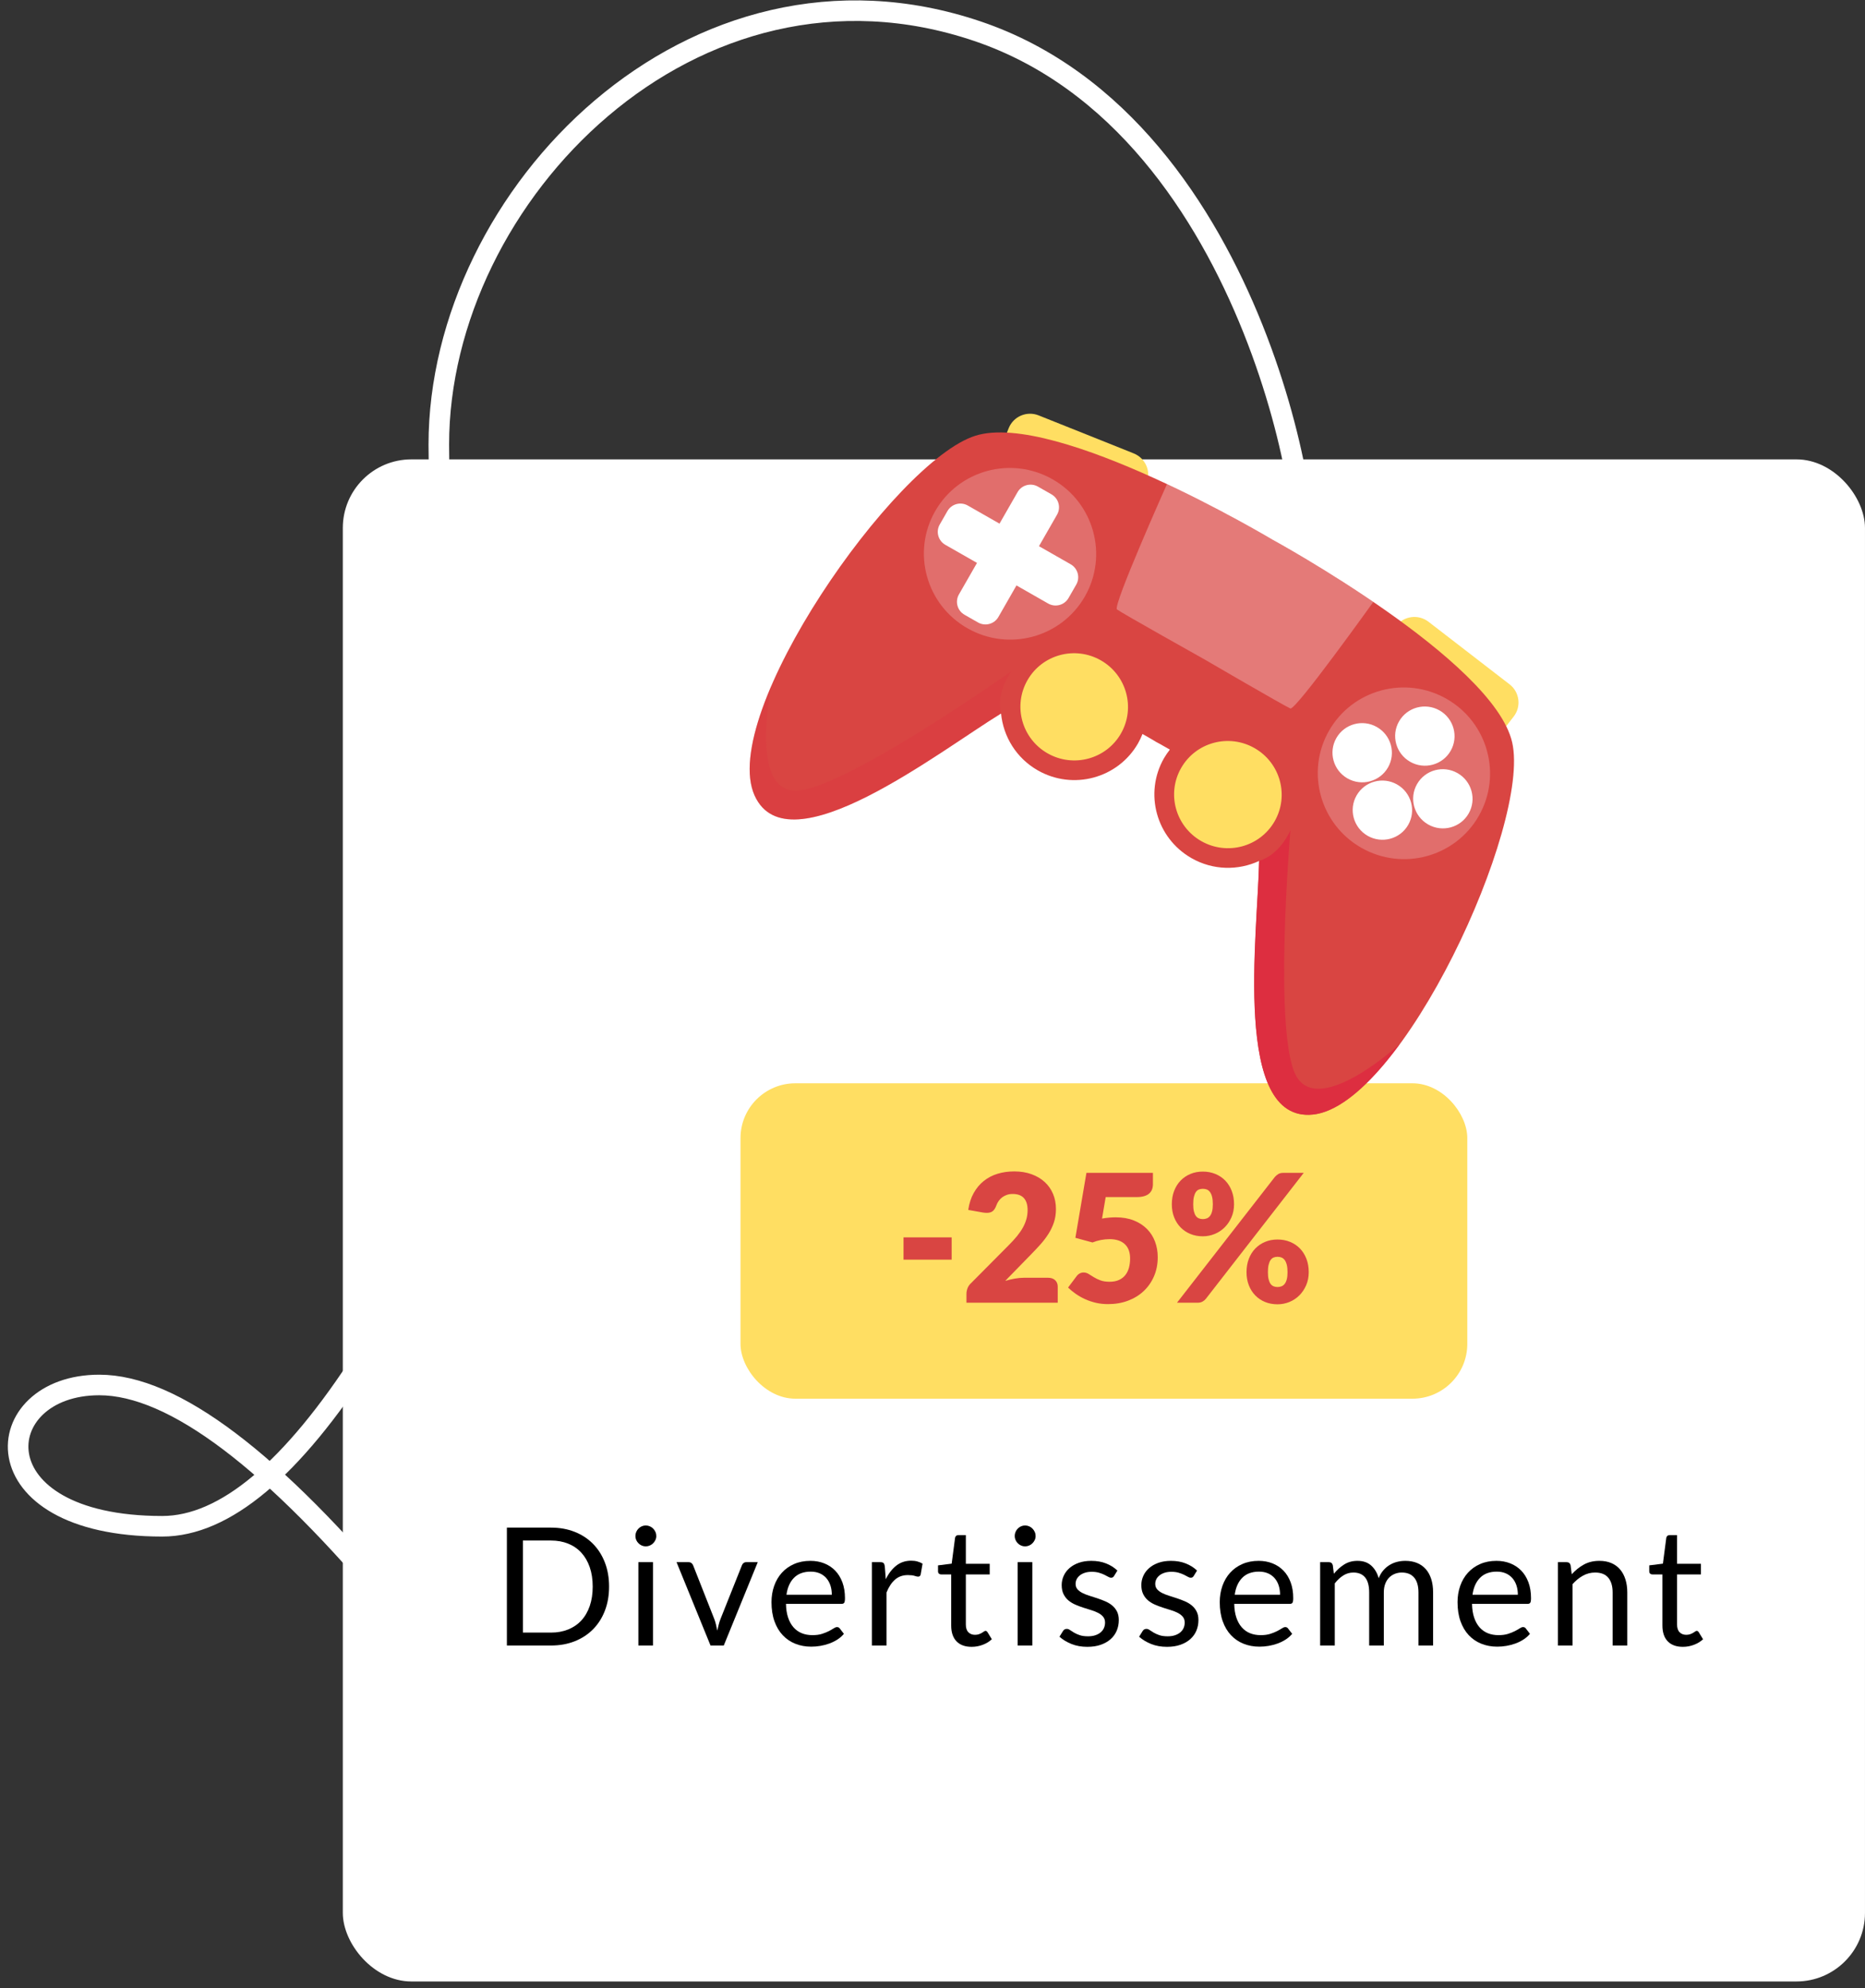 <svg xmlns="http://www.w3.org/2000/svg" xmlns:xlink="http://www.w3.org/1999/xlink" width="136px" height="145px" viewBox="0 0 136 145"><rect x="0" y="0" width="136" height="145" fill="#333333" stroke="none"/><title>macbook</title><g id="UI" stroke="none" stroke-width="1" fill="none" fill-rule="evenodd"><g id="HOME_Poppins" transform="translate(-839, -496)"><g id="Group-36" transform="translate(754.276, 114.707)"><g id="Group-41" transform="translate(86.045, 382.071)"><path d="M93.451,39.609 C94.909,39.609 90.741,8.547 69.976,1.504 C49.211,-5.54 30.678,13.457 30.678,31.646 C30.678,43.773 34.54,53.574 42.264,61.05 C30.19,94.034 19.605,110.526 10.509,110.526 C-3.135,110.526 -2.186,100.222 5.917,100.222 C11.318,100.222 18.579,105.708 27.699,116.68" id="Path-2" stroke="#FFFFFF" stroke-width="1.5"></path><rect id="Rectangle-5-Copy-3" fill="#FFFFFF" x="23.678" y="32.722" width="111" height="111" rx="5"></rect><rect id="Rectangle-16" fill="#FFDE62" x="52.678" y="78.222" width="53" height="23" rx="4"></rect><g id="-25%" transform="translate(64.566, 84.648)" fill="#D94542" fill-rule="nonzero"><polygon id="Path" points="0 4.81 3.51 4.81 3.51 6.435 0 6.435"></polygon><path d="M8.073,0 C8.541,0 8.962,0.068 9.337,0.205 C9.712,0.341 10.032,0.531 10.296,0.773 C10.56,1.016 10.763,1.305 10.904,1.641 C11.045,1.977 11.115,2.346 11.115,2.749 C11.115,3.096 11.066,3.417 10.969,3.712 C10.871,4.006 10.738,4.287 10.569,4.553 C10.4,4.82 10.204,5.078 9.981,5.327 C9.758,5.576 9.52,5.828 9.269,6.084 L7.417,7.982 C7.655,7.913 7.89,7.857 8.122,7.816 C8.354,7.775 8.571,7.755 8.775,7.755 L10.543,7.755 C10.76,7.755 10.931,7.814 11.056,7.933 C11.182,8.052 11.245,8.21 11.245,8.405 L11.245,9.575 L4.589,9.575 L4.589,8.925 C4.589,8.799 4.615,8.665 4.667,8.521 C4.719,8.379 4.81,8.248 4.94,8.132 L7.67,5.382 C7.904,5.148 8.108,4.925 8.281,4.713 C8.454,4.5 8.597,4.291 8.71,4.085 C8.823,3.879 8.907,3.674 8.963,3.468 C9.02,3.262 9.048,3.044 9.048,2.814 C9.048,2.438 8.958,2.148 8.778,1.947 C8.598,1.745 8.324,1.645 7.956,1.645 C7.804,1.645 7.666,1.666 7.54,1.71 C7.414,1.753 7.302,1.811 7.202,1.885 C7.102,1.959 7.017,2.045 6.945,2.145 C6.874,2.245 6.816,2.353 6.773,2.47 C6.704,2.665 6.616,2.806 6.51,2.893 C6.404,2.979 6.26,3.022 6.077,3.022 C6.034,3.022 5.988,3.02 5.938,3.016 C5.888,3.012 5.837,3.005 5.785,2.997 L4.719,2.808 C4.788,2.336 4.922,1.924 5.119,1.573 C5.316,1.222 5.561,0.929 5.853,0.696 C6.146,0.462 6.481,0.287 6.857,0.172 C7.234,0.057 7.64,0 8.073,0 Z" id="Path"></path><path d="M18.187,0.936 C18.187,1.075 18.165,1.2 18.122,1.313 C18.079,1.426 18.01,1.524 17.917,1.609 C17.824,1.693 17.702,1.758 17.55,1.804 C17.398,1.849 17.216,1.872 17.004,1.872 L14.742,1.872 L14.476,3.438 C14.653,3.408 14.824,3.385 14.989,3.37 C15.154,3.355 15.314,3.348 15.47,3.348 C15.968,3.348 16.408,3.423 16.79,3.575 C17.171,3.727 17.491,3.934 17.752,4.196 C18.012,4.458 18.208,4.766 18.34,5.119 C18.472,5.472 18.538,5.85 18.538,6.253 C18.538,6.76 18.448,7.223 18.268,7.641 C18.088,8.059 17.838,8.42 17.517,8.723 C17.197,9.026 16.814,9.261 16.37,9.428 C15.926,9.595 15.44,9.678 14.911,9.678 C14.603,9.678 14.31,9.646 14.03,9.581 C13.751,9.516 13.489,9.428 13.244,9.318 C12.999,9.207 12.773,9.079 12.565,8.934 C12.357,8.789 12.168,8.634 11.999,8.47 L12.623,7.638 C12.688,7.551 12.764,7.485 12.851,7.439 C12.937,7.394 13.03,7.371 13.13,7.371 C13.26,7.371 13.382,7.407 13.497,7.478 C13.612,7.55 13.738,7.628 13.874,7.712 C14.011,7.797 14.17,7.874 14.352,7.943 C14.534,8.012 14.759,8.047 15.028,8.047 C15.297,8.047 15.526,8.003 15.717,7.914 C15.908,7.825 16.063,7.704 16.182,7.55 C16.301,7.396 16.388,7.216 16.442,7.01 C16.496,6.804 16.523,6.585 16.523,6.351 C16.523,5.891 16.393,5.541 16.133,5.301 C15.873,5.06 15.505,4.94 15.028,4.94 C14.603,4.94 14.187,5.02 13.78,5.181 L12.532,4.843 L13.338,0.104 L18.187,0.104 L18.187,0.936 Z" id="Path"></path><path d="M24.102,2.398 C24.102,2.745 24.039,3.062 23.913,3.348 C23.788,3.634 23.621,3.879 23.413,4.085 C23.205,4.291 22.963,4.45 22.688,4.563 C22.413,4.676 22.126,4.732 21.827,4.732 C21.498,4.732 21.195,4.676 20.92,4.563 C20.645,4.45 20.407,4.291 20.205,4.085 C20.004,3.879 19.847,3.634 19.734,3.348 C19.621,3.062 19.565,2.745 19.565,2.398 C19.565,2.039 19.621,1.713 19.734,1.42 C19.847,1.128 20.004,0.877 20.205,0.669 C20.407,0.462 20.645,0.3 20.92,0.185 C21.195,0.07 21.498,0.013 21.827,0.013 C22.156,0.013 22.461,0.07 22.74,0.185 C23.02,0.3 23.26,0.462 23.462,0.669 C23.663,0.877 23.82,1.128 23.933,1.42 C24.046,1.713 24.102,2.039 24.102,2.398 Z M22.555,2.398 C22.555,2.178 22.537,1.994 22.5,1.849 C22.463,1.704 22.412,1.588 22.347,1.502 C22.282,1.415 22.205,1.354 22.116,1.319 C22.027,1.285 21.931,1.268 21.827,1.268 C21.723,1.268 21.628,1.285 21.541,1.319 C21.454,1.354 21.381,1.415 21.32,1.502 C21.259,1.588 21.212,1.704 21.177,1.849 C21.142,1.994 21.125,2.178 21.125,2.398 C21.125,2.607 21.142,2.78 21.177,2.918 C21.212,3.057 21.259,3.168 21.32,3.25 C21.381,3.332 21.454,3.391 21.541,3.425 C21.628,3.46 21.723,3.478 21.827,3.478 C21.931,3.478 22.027,3.46 22.116,3.425 C22.205,3.391 22.282,3.332 22.347,3.25 C22.412,3.168 22.463,3.057 22.5,2.918 C22.537,2.78 22.555,2.607 22.555,2.398 Z M27.079,0.403 C27.144,0.329 27.224,0.261 27.32,0.198 C27.415,0.135 27.547,0.104 27.716,0.104 L29.185,0.104 L22.048,9.289 C21.983,9.371 21.902,9.439 21.804,9.493 C21.707,9.547 21.589,9.575 21.45,9.575 L19.942,9.575 L27.079,0.403 Z M29.549,7.351 C29.549,7.698 29.486,8.016 29.36,8.304 C29.235,8.592 29.068,8.839 28.86,9.045 C28.652,9.251 28.41,9.41 28.135,9.523 C27.86,9.635 27.573,9.691 27.274,9.691 C26.945,9.691 26.642,9.635 26.367,9.523 C26.092,9.41 25.854,9.251 25.652,9.045 C25.451,8.839 25.294,8.592 25.181,8.304 C25.068,8.016 25.012,7.698 25.012,7.351 C25.012,6.992 25.068,6.666 25.181,6.373 C25.294,6.081 25.451,5.83 25.652,5.622 C25.854,5.415 26.092,5.253 26.367,5.138 C26.642,5.023 26.945,4.966 27.274,4.966 C27.603,4.966 27.908,5.023 28.187,5.138 C28.467,5.253 28.707,5.415 28.909,5.622 C29.11,5.83 29.267,6.081 29.38,6.373 C29.493,6.666 29.549,6.992 29.549,7.351 Z M28.002,7.351 C28.002,7.135 27.984,6.954 27.947,6.809 C27.91,6.664 27.859,6.548 27.794,6.461 C27.729,6.374 27.652,6.314 27.563,6.279 C27.474,6.244 27.378,6.227 27.274,6.227 C27.17,6.227 27.075,6.244 26.988,6.279 C26.901,6.314 26.828,6.374 26.767,6.461 C26.706,6.548 26.659,6.664 26.624,6.809 C26.589,6.954 26.572,7.135 26.572,7.351 C26.572,7.559 26.589,7.733 26.624,7.872 C26.659,8.01 26.706,8.121 26.767,8.203 C26.828,8.285 26.901,8.344 26.988,8.379 C27.075,8.413 27.17,8.431 27.274,8.431 C27.378,8.431 27.474,8.413 27.563,8.379 C27.652,8.344 27.729,8.285 27.794,8.203 C27.859,8.121 27.91,8.01 27.947,7.872 C27.984,7.733 28.002,7.559 28.002,7.351 Z" id="Shape"></path></g><g id="Group-32" transform="translate(81.679, 54.222) rotate(19) translate(-81.679, -54.222) translate(54.678, 33.222)"><path d="M21.148,2.121 C21.193,1.198 20.478,0.412 19.55,0.367 L12.094,0.002 C11.166,-0.043 10.378,0.668 10.332,1.592 L10.124,5.806 C10.078,6.729 10.794,7.515 11.721,7.56 L19.177,7.925 C20.105,7.97 20.894,7.259 20.94,6.335 L21.148,2.121 Z" id="Fill-1" fill="#FFDE62"></path><path d="M50.946,7.365 L43.876,4.977 C42.997,4.68 42.042,5.148 41.743,6.024 L40.382,10.019 C40.083,10.895 40.554,11.846 41.434,12.142 L48.504,14.531 C49.383,14.827 50.338,14.358 50.636,13.483 L51.998,9.488 C52.296,8.612 51.825,7.661 50.946,7.365" id="Fill-3" fill="#FFDE62"></path><g id="Group-7" transform="translate(0, 1.306)" fill="#D94542"><path d="M52.503,9.995 C49.245,4.772 31.139,1.709 31.139,1.709 C31.139,1.709 13.17,-2.064 8.212,1.602 C3.255,5.268 -2.925,26.943 1.539,31.658 C5.612,35.958 13.21,24.228 16.58,20.145 C17.276,21.674 18.68,22.856 20.462,23.193 C23.372,23.745 26.179,21.843 26.733,18.946 C26.781,18.695 26.805,18.446 26.817,18.198 C27.51,18.32 27.944,18.422 27.944,18.422 C27.944,18.422 28.385,18.486 29.075,18.626 C28.995,18.861 28.925,19.102 28.876,19.352 C28.322,22.25 30.232,25.045 33.142,25.596 C34.925,25.934 36.665,25.348 37.877,24.18 C39.505,29.21 42.242,42.9 47.617,40.39 C53.51,37.637 55.761,15.218 52.503,9.995" id="Fill-5"></path></g><path d="M16.297,18.275 C16.297,18.275 7.319,30.751 4.159,31.672 C1.063,32.573 0.125,25.265 0.087,24.966 C-0.185,28.54 0.185,31.534 1.54,32.964 C5.613,37.264 13.211,25.533 16.58,21.45 C15.702,20.103 16.297,18.275 16.297,18.275" id="Fill-8" fill="#DD2E40" opacity="0.241"></path><path d="M45.65,39.534 C43.05,37.522 39.304,22.635 39.304,22.635 C39.304,22.635 39.183,24.553 37.868,25.484 C39.496,30.515 42.233,44.204 47.608,41.694 C49.396,40.86 50.845,38.211 51.91,34.786 C51.765,35.051 48.196,41.506 45.65,39.534" id="Fill-10" fill="#DD2E40"></path><path d="M22.199,15.416 C20.07,15.012 18.015,16.403 17.61,18.523 C17.204,20.643 18.601,22.688 20.731,23.092 C22.86,23.495 24.915,22.104 25.32,19.984 C25.725,17.865 24.327,15.82 22.199,15.416" id="Fill-12" fill="#FFDE62"></path><path d="M34.879,17.819 C32.75,17.415 30.695,18.806 30.29,20.926 C29.884,23.046 31.282,25.091 33.411,25.495 C35.54,25.898 37.595,24.507 38,22.387 C38.405,20.268 37.008,18.223 34.879,17.819" id="Fill-14" fill="#FFDE62"></path><path d="M14.581,4.08 C11.172,3.433 7.881,5.661 7.233,9.055 C6.584,12.45 8.821,15.725 12.231,16.37 C15.64,17.017 18.93,14.789 19.579,11.395 C20.228,8.001 17.99,4.725 14.581,4.08" id="Fill-16" fill-opacity="0.219" fill="#FFFFFF"></path><path d="M46.951,9.863 C43.542,9.217 40.252,11.445 39.603,14.839 C38.954,18.234 41.192,21.508 44.601,22.155 C48.01,22.801 51.301,20.573 51.949,17.179 C52.598,13.785 50.36,10.51 46.951,9.863" id="Fill-18" fill-opacity="0.219" fill="#FFFFFF"></path><path d="M17.835,9.508 L15.221,9.013 L15.719,6.41 C15.831,5.821 15.443,5.253 14.851,5.141 L13.738,4.93 C13.146,4.818 12.575,5.204 12.462,5.793 L11.965,8.396 L9.351,7.9 C8.76,7.788 8.189,8.174 8.076,8.764 L7.864,9.873 C7.751,10.461 8.14,11.03 8.731,11.142 L11.345,11.637 L10.847,14.24 C10.735,14.828 11.123,15.397 11.715,15.509 L12.829,15.72 C13.421,15.832 13.991,15.445 14.104,14.857 L14.601,12.254 L17.215,12.749 C17.807,12.862 18.378,12.475 18.49,11.886 L18.703,10.777 C18.815,10.188 18.427,9.62 17.835,9.508" id="Fill-20" fill="#FFFFFF"></path><path d="M51.194,17.246 C50.97,18.416 49.836,19.185 48.66,18.962 C47.484,18.739 46.713,17.609 46.937,16.439 C47.161,15.268 48.295,14.5 49.47,14.723 C50.646,14.946 51.418,16.075 51.194,17.246" id="Fill-22" fill="#FFFFFF"></path><path d="M44.539,15.984 C44.315,17.155 43.18,17.924 42.004,17.701 C40.828,17.478 40.057,16.348 40.281,15.178 C40.505,14.007 41.639,13.238 42.815,13.461 C43.99,13.684 44.763,14.814 44.539,15.984" id="Fill-24" fill="#FFFFFF"></path><path d="M44.762,21.181 C43.586,20.958 42.814,19.828 43.038,18.658 C43.262,17.487 44.397,16.719 45.572,16.942 C46.748,17.165 47.52,18.294 47.296,19.465 C47.072,20.635 45.938,21.403 44.762,21.181" id="Fill-26" fill="#FFFFFF"></path><path d="M45.931,15.067 C44.755,14.844 43.983,13.715 44.207,12.544 C44.43,11.373 45.566,10.606 46.741,10.828 C47.917,11.051 48.689,12.181 48.465,13.351 C48.241,14.521 47.107,15.29 45.931,15.067" id="Fill-28" fill="#FFFFFF"></path><path d="M31.14,3.015 C31.14,3.015 27.239,2.197 22.572,1.692 C22.572,1.698 21.708,11.389 22.099,11.522 C22.49,11.655 29.254,12.878 29.254,12.878 C29.254,12.878 35.995,14.215 36.408,14.234 C36.821,14.253 39.594,4.924 39.596,4.919 C35.069,3.681 31.14,3.015 31.14,3.015" id="Fill-30" fill="#FFFFFF" opacity="0.286"></path></g><g id="Divertissement" transform="translate(35.642, 110.468)" fill="#000000" fill-rule="nonzero"><path d="M7.452,4.458 C7.452,5.102 7.35,5.688 7.146,6.216 C6.942,6.744 6.654,7.196 6.282,7.572 C5.91,7.948 5.464,8.239 4.944,8.445 C4.424,8.651 3.848,8.754 3.216,8.754 L0,8.754 L0,0.156 L3.216,0.156 C3.848,0.156 4.424,0.259 4.944,0.465 C5.464,0.671 5.91,0.963 6.282,1.341 C6.654,1.719 6.942,2.172 7.146,2.7 C7.35,3.228 7.452,3.814 7.452,4.458 Z M6.258,4.458 C6.258,3.93 6.186,3.458 6.042,3.042 C5.898,2.626 5.694,2.274 5.43,1.986 C5.166,1.698 4.846,1.478 4.47,1.326 C4.094,1.174 3.676,1.098 3.216,1.098 L1.17,1.098 L1.17,7.812 L3.216,7.812 C3.676,7.812 4.094,7.736 4.47,7.584 C4.846,7.432 5.166,7.213 5.43,6.927 C5.694,6.641 5.898,6.29 6.042,5.874 C6.186,5.458 6.258,4.986 6.258,4.458 Z" id="Shape"></path><path d="M10.656,2.676 L10.656,8.754 L9.588,8.754 L9.588,2.676 L10.656,2.676 Z M10.896,0.768 C10.896,0.872 10.875,0.969 10.833,1.059 C10.791,1.149 10.735,1.229 10.665,1.299 C10.595,1.369 10.514,1.424 10.422,1.464 C10.33,1.504 10.232,1.524 10.128,1.524 C10.024,1.524 9.927,1.504 9.837,1.464 C9.747,1.424 9.667,1.369 9.597,1.299 C9.527,1.229 9.472,1.149 9.432,1.059 C9.392,0.969 9.372,0.872 9.372,0.768 C9.372,0.664 9.392,0.565 9.432,0.471 C9.472,0.377 9.527,0.295 9.597,0.225 C9.667,0.155 9.747,0.1 9.837,0.06 C9.927,0.02 10.024,2.27373675e-13 10.128,2.27373675e-13 C10.232,2.27373675e-13 10.33,0.02 10.422,0.06 C10.514,0.1 10.595,0.155 10.665,0.225 C10.735,0.295 10.791,0.377 10.833,0.471 C10.875,0.565 10.896,0.664 10.896,0.768 Z" id="Shape"></path><path d="M12.372,2.676 L13.248,2.676 C13.332,2.676 13.402,2.698 13.458,2.742 C13.514,2.786 13.554,2.838 13.578,2.898 L15.12,6.81 C15.176,6.954 15.22,7.098 15.252,7.242 C15.284,7.386 15.314,7.528 15.342,7.668 C15.374,7.528 15.408,7.386 15.444,7.242 C15.48,7.098 15.526,6.954 15.582,6.81 L17.142,2.898 C17.166,2.834 17.205,2.781 17.259,2.739 C17.313,2.697 17.38,2.676 17.46,2.676 L18.294,2.676 L15.816,8.754 L14.85,8.754 L12.372,2.676 Z" id="Path"></path><path d="M22.134,2.58 C22.498,2.58 22.834,2.641 23.142,2.763 C23.45,2.885 23.716,3.061 23.94,3.291 C24.164,3.521 24.339,3.805 24.465,4.143 C24.591,4.481 24.654,4.866 24.654,5.298 C24.654,5.466 24.636,5.578 24.6,5.634 C24.564,5.69 24.496,5.718 24.396,5.718 L20.352,5.718 C20.36,6.102 20.412,6.436 20.508,6.72 C20.604,7.004 20.736,7.241 20.904,7.431 C21.072,7.621 21.272,7.763 21.504,7.857 C21.736,7.951 21.996,7.998 22.284,7.998 C22.552,7.998 22.783,7.967 22.977,7.905 C23.171,7.843 23.338,7.776 23.478,7.704 C23.618,7.632 23.735,7.565 23.829,7.503 C23.923,7.441 24.004,7.41 24.072,7.41 C24.16,7.41 24.228,7.444 24.276,7.512 L24.576,7.902 C24.444,8.062 24.286,8.201 24.102,8.319 C23.918,8.437 23.721,8.534 23.511,8.61 C23.301,8.686 23.084,8.743 22.86,8.781 C22.636,8.819 22.414,8.838 22.194,8.838 C21.774,8.838 21.387,8.767 21.033,8.625 C20.679,8.483 20.373,8.275 20.115,8.001 C19.857,7.727 19.656,7.388 19.512,6.984 C19.368,6.58 19.296,6.116 19.296,5.592 C19.296,5.168 19.361,4.772 19.491,4.404 C19.621,4.036 19.808,3.717 20.052,3.447 C20.296,3.177 20.594,2.965 20.946,2.811 C21.298,2.657 21.694,2.58 22.134,2.58 Z M22.158,3.366 C21.642,3.366 21.236,3.515 20.94,3.813 C20.644,4.111 20.46,4.524 20.388,5.052 L23.694,5.052 C23.694,4.804 23.66,4.577 23.592,4.371 C23.524,4.165 23.424,3.987 23.292,3.837 C23.16,3.687 22.999,3.571 22.809,3.489 C22.619,3.407 22.402,3.366 22.158,3.366 Z" id="Shape"></path><path d="M26.616,8.754 L26.616,2.676 L27.228,2.676 C27.344,2.676 27.424,2.698 27.468,2.742 C27.512,2.786 27.542,2.862 27.558,2.97 L27.63,3.918 C27.838,3.494 28.095,3.163 28.401,2.925 C28.707,2.687 29.066,2.568 29.478,2.568 C29.646,2.568 29.798,2.587 29.934,2.625 C30.07,2.663 30.196,2.716 30.312,2.784 L30.174,3.582 C30.146,3.682 30.084,3.732 29.988,3.732 C29.932,3.732 29.846,3.713 29.73,3.675 C29.614,3.637 29.452,3.618 29.244,3.618 C28.872,3.618 28.561,3.726 28.311,3.942 C28.061,4.158 27.852,4.472 27.684,4.884 L27.684,8.754 L26.616,8.754 Z" id="Path"></path><path d="M33.894,8.85 C33.414,8.85 33.045,8.716 32.787,8.448 C32.529,8.18 32.4,7.794 32.4,7.29 L32.4,3.57 L31.668,3.57 C31.604,3.57 31.55,3.551 31.506,3.513 C31.462,3.475 31.44,3.416 31.44,3.336 L31.44,2.91 L32.436,2.784 L32.682,0.906 C32.69,0.846 32.716,0.797 32.76,0.759 C32.804,0.721 32.86,0.702 32.928,0.702 L33.468,0.702 L33.468,2.796 L35.208,2.796 L35.208,3.57 L33.468,3.57 L33.468,7.218 C33.468,7.474 33.53,7.664 33.654,7.788 C33.778,7.912 33.938,7.974 34.134,7.974 C34.246,7.974 34.343,7.959 34.425,7.929 C34.507,7.899 34.578,7.866 34.638,7.83 C34.698,7.794 34.749,7.761 34.791,7.731 C34.833,7.701 34.87,7.686 34.902,7.686 C34.958,7.686 35.008,7.72 35.052,7.788 L35.364,8.298 C35.18,8.47 34.958,8.605 34.698,8.703 C34.438,8.801 34.17,8.85 33.894,8.85 Z" id="Path"></path><path d="M38.316,2.676 L38.316,8.754 L37.248,8.754 L37.248,2.676 L38.316,2.676 Z M38.556,0.768 C38.556,0.872 38.535,0.969 38.493,1.059 C38.451,1.149 38.395,1.229 38.325,1.299 C38.255,1.369 38.174,1.424 38.082,1.464 C37.99,1.504 37.892,1.524 37.788,1.524 C37.684,1.524 37.587,1.504 37.497,1.464 C37.407,1.424 37.327,1.369 37.257,1.299 C37.187,1.229 37.132,1.149 37.092,1.059 C37.052,0.969 37.032,0.872 37.032,0.768 C37.032,0.664 37.052,0.565 37.092,0.471 C37.132,0.377 37.187,0.295 37.257,0.225 C37.327,0.155 37.407,0.1 37.497,0.06 C37.587,0.02 37.684,2.27373675e-13 37.788,2.27373675e-13 C37.892,2.27373675e-13 37.99,0.02 38.082,0.06 C38.174,0.1 38.255,0.155 38.325,0.225 C38.395,0.295 38.451,0.377 38.493,0.471 C38.535,0.565 38.556,0.664 38.556,0.768 Z" id="Shape"></path><path d="M44.28,3.678 C44.232,3.766 44.158,3.81 44.058,3.81 C43.998,3.81 43.93,3.788 43.854,3.744 C43.778,3.7 43.685,3.651 43.575,3.597 C43.465,3.543 43.334,3.493 43.182,3.447 C43.03,3.401 42.85,3.378 42.642,3.378 C42.462,3.378 42.3,3.401 42.156,3.447 C42.012,3.493 41.889,3.556 41.787,3.636 C41.685,3.716 41.607,3.809 41.553,3.915 C41.499,4.021 41.472,4.136 41.472,4.26 C41.472,4.416 41.517,4.546 41.607,4.65 C41.697,4.754 41.816,4.844 41.964,4.92 C42.112,4.996 42.28,5.063 42.468,5.121 C42.656,5.179 42.849,5.241 43.047,5.307 C43.245,5.373 43.438,5.446 43.626,5.526 C43.814,5.606 43.982,5.706 44.13,5.826 C44.278,5.946 44.397,6.093 44.487,6.267 C44.577,6.441 44.622,6.65 44.622,6.894 C44.622,7.174 44.572,7.433 44.472,7.671 C44.372,7.909 44.224,8.115 44.028,8.289 C43.832,8.463 43.592,8.6 43.308,8.7 C43.024,8.8 42.696,8.85 42.324,8.85 C41.9,8.85 41.516,8.781 41.172,8.643 C40.828,8.505 40.536,8.328 40.296,8.112 L40.548,7.704 C40.58,7.652 40.618,7.612 40.662,7.584 C40.706,7.556 40.764,7.542 40.836,7.542 C40.908,7.542 40.984,7.57 41.064,7.626 C41.144,7.682 41.241,7.744 41.355,7.812 C41.469,7.88 41.607,7.942 41.769,7.998 C41.931,8.054 42.134,8.082 42.378,8.082 C42.586,8.082 42.768,8.055 42.924,8.001 C43.08,7.947 43.21,7.874 43.314,7.782 C43.418,7.69 43.495,7.584 43.545,7.464 C43.595,7.344 43.62,7.216 43.62,7.08 C43.62,6.912 43.575,6.773 43.485,6.663 C43.395,6.553 43.276,6.459 43.128,6.381 C42.98,6.303 42.811,6.235 42.621,6.177 C42.431,6.119 42.237,6.058 42.039,5.994 C41.841,5.93 41.647,5.857 41.457,5.775 C41.267,5.693 41.098,5.59 40.95,5.466 C40.802,5.342 40.683,5.189 40.593,5.007 C40.503,4.825 40.458,4.604 40.458,4.344 C40.458,4.112 40.506,3.889 40.602,3.675 C40.698,3.461 40.838,3.273 41.022,3.111 C41.206,2.949 41.432,2.82 41.7,2.724 C41.968,2.628 42.274,2.58 42.618,2.58 C43.018,2.58 43.377,2.643 43.695,2.769 C44.013,2.895 44.288,3.068 44.52,3.288 L44.28,3.678 Z" id="Path"></path><path d="M50.088,3.678 C50.04,3.766 49.966,3.81 49.866,3.81 C49.806,3.81 49.738,3.788 49.662,3.744 C49.586,3.7 49.493,3.651 49.383,3.597 C49.273,3.543 49.142,3.493 48.99,3.447 C48.838,3.401 48.658,3.378 48.45,3.378 C48.27,3.378 48.108,3.401 47.964,3.447 C47.82,3.493 47.697,3.556 47.595,3.636 C47.493,3.716 47.415,3.809 47.361,3.915 C47.307,4.021 47.28,4.136 47.28,4.26 C47.28,4.416 47.325,4.546 47.415,4.65 C47.505,4.754 47.624,4.844 47.772,4.92 C47.92,4.996 48.088,5.063 48.276,5.121 C48.464,5.179 48.657,5.241 48.855,5.307 C49.053,5.373 49.246,5.446 49.434,5.526 C49.622,5.606 49.79,5.706 49.938,5.826 C50.086,5.946 50.205,6.093 50.295,6.267 C50.385,6.441 50.43,6.65 50.43,6.894 C50.43,7.174 50.38,7.433 50.28,7.671 C50.18,7.909 50.032,8.115 49.836,8.289 C49.64,8.463 49.4,8.6 49.116,8.7 C48.832,8.8 48.504,8.85 48.132,8.85 C47.708,8.85 47.324,8.781 46.98,8.643 C46.636,8.505 46.344,8.328 46.104,8.112 L46.356,7.704 C46.388,7.652 46.426,7.612 46.47,7.584 C46.514,7.556 46.572,7.542 46.644,7.542 C46.716,7.542 46.792,7.57 46.872,7.626 C46.952,7.682 47.049,7.744 47.163,7.812 C47.277,7.88 47.415,7.942 47.577,7.998 C47.739,8.054 47.942,8.082 48.186,8.082 C48.394,8.082 48.576,8.055 48.732,8.001 C48.888,7.947 49.018,7.874 49.122,7.782 C49.226,7.69 49.303,7.584 49.353,7.464 C49.403,7.344 49.428,7.216 49.428,7.08 C49.428,6.912 49.383,6.773 49.293,6.663 C49.203,6.553 49.084,6.459 48.936,6.381 C48.788,6.303 48.619,6.235 48.429,6.177 C48.239,6.119 48.045,6.058 47.847,5.994 C47.649,5.93 47.455,5.857 47.265,5.775 C47.075,5.693 46.906,5.59 46.758,5.466 C46.61,5.342 46.491,5.189 46.401,5.007 C46.311,4.825 46.266,4.604 46.266,4.344 C46.266,4.112 46.314,3.889 46.41,3.675 C46.506,3.461 46.646,3.273 46.83,3.111 C47.014,2.949 47.24,2.82 47.508,2.724 C47.776,2.628 48.082,2.58 48.426,2.58 C48.826,2.58 49.185,2.643 49.503,2.769 C49.821,2.895 50.096,3.068 50.328,3.288 L50.088,3.678 Z" id="Path"></path><path d="M54.822,2.58 C55.186,2.58 55.522,2.641 55.83,2.763 C56.138,2.885 56.404,3.061 56.628,3.291 C56.852,3.521 57.027,3.805 57.153,4.143 C57.279,4.481 57.342,4.866 57.342,5.298 C57.342,5.466 57.324,5.578 57.288,5.634 C57.252,5.69 57.184,5.718 57.084,5.718 L53.04,5.718 C53.048,6.102 53.1,6.436 53.196,6.72 C53.292,7.004 53.424,7.241 53.592,7.431 C53.76,7.621 53.96,7.763 54.192,7.857 C54.424,7.951 54.684,7.998 54.972,7.998 C55.24,7.998 55.471,7.967 55.665,7.905 C55.859,7.843 56.026,7.776 56.166,7.704 C56.306,7.632 56.423,7.565 56.517,7.503 C56.611,7.441 56.692,7.41 56.76,7.41 C56.848,7.41 56.916,7.444 56.964,7.512 L57.264,7.902 C57.132,8.062 56.974,8.201 56.79,8.319 C56.606,8.437 56.409,8.534 56.199,8.61 C55.989,8.686 55.772,8.743 55.548,8.781 C55.324,8.819 55.102,8.838 54.882,8.838 C54.462,8.838 54.075,8.767 53.721,8.625 C53.367,8.483 53.061,8.275 52.803,8.001 C52.545,7.727 52.344,7.388 52.2,6.984 C52.056,6.58 51.984,6.116 51.984,5.592 C51.984,5.168 52.049,4.772 52.179,4.404 C52.309,4.036 52.496,3.717 52.74,3.447 C52.984,3.177 53.282,2.965 53.634,2.811 C53.986,2.657 54.382,2.58 54.822,2.58 Z M54.846,3.366 C54.33,3.366 53.924,3.515 53.628,3.813 C53.332,4.111 53.148,4.524 53.076,5.052 L56.382,5.052 C56.382,4.804 56.348,4.577 56.28,4.371 C56.212,4.165 56.112,3.987 55.98,3.837 C55.848,3.687 55.687,3.571 55.497,3.489 C55.307,3.407 55.09,3.366 54.846,3.366 Z" id="Shape"></path><path d="M59.304,8.754 L59.304,2.676 L59.94,2.676 C60.092,2.676 60.188,2.75 60.228,2.898 L60.306,3.522 C60.53,3.246 60.781,3.02 61.059,2.844 C61.337,2.668 61.66,2.58 62.028,2.58 C62.44,2.58 62.773,2.694 63.027,2.922 C63.281,3.15 63.464,3.458 63.576,3.846 C63.66,3.626 63.771,3.436 63.909,3.276 C64.047,3.116 64.202,2.984 64.374,2.88 C64.546,2.776 64.729,2.7 64.923,2.652 C65.117,2.604 65.314,2.58 65.514,2.58 C65.834,2.58 66.119,2.631 66.369,2.733 C66.619,2.835 66.831,2.984 67.005,3.18 C67.179,3.376 67.312,3.617 67.404,3.903 C67.496,4.189 67.542,4.516 67.542,4.884 L67.542,8.754 L66.474,8.754 L66.474,4.884 C66.474,4.408 66.37,4.047 66.162,3.801 C65.954,3.555 65.652,3.432 65.256,3.432 C65.08,3.432 64.913,3.463 64.755,3.525 C64.597,3.587 64.458,3.678 64.338,3.798 C64.218,3.918 64.123,4.069 64.053,4.251 C63.983,4.433 63.948,4.644 63.948,4.884 L63.948,8.754 L62.88,8.754 L62.88,4.884 C62.88,4.396 62.782,4.032 62.586,3.792 C62.39,3.552 62.104,3.432 61.728,3.432 C61.464,3.432 61.219,3.503 60.993,3.645 C60.767,3.787 60.56,3.98 60.372,4.224 L60.372,8.754 L59.304,8.754 Z" id="Path"></path><path d="M72.162,2.58 C72.526,2.58 72.862,2.641 73.17,2.763 C73.478,2.885 73.744,3.061 73.968,3.291 C74.192,3.521 74.367,3.805 74.493,4.143 C74.619,4.481 74.682,4.866 74.682,5.298 C74.682,5.466 74.664,5.578 74.628,5.634 C74.592,5.69 74.524,5.718 74.424,5.718 L70.38,5.718 C70.388,6.102 70.44,6.436 70.536,6.72 C70.632,7.004 70.764,7.241 70.932,7.431 C71.1,7.621 71.3,7.763 71.532,7.857 C71.764,7.951 72.024,7.998 72.312,7.998 C72.58,7.998 72.811,7.967 73.005,7.905 C73.199,7.843 73.366,7.776 73.506,7.704 C73.646,7.632 73.763,7.565 73.857,7.503 C73.951,7.441 74.032,7.41 74.1,7.41 C74.188,7.41 74.256,7.444 74.304,7.512 L74.604,7.902 C74.472,8.062 74.314,8.201 74.13,8.319 C73.946,8.437 73.749,8.534 73.539,8.61 C73.329,8.686 73.112,8.743 72.888,8.781 C72.664,8.819 72.442,8.838 72.222,8.838 C71.802,8.838 71.415,8.767 71.061,8.625 C70.707,8.483 70.401,8.275 70.143,8.001 C69.885,7.727 69.684,7.388 69.54,6.984 C69.396,6.58 69.324,6.116 69.324,5.592 C69.324,5.168 69.389,4.772 69.519,4.404 C69.649,4.036 69.836,3.717 70.08,3.447 C70.324,3.177 70.622,2.965 70.974,2.811 C71.326,2.657 71.722,2.58 72.162,2.58 Z M72.186,3.366 C71.67,3.366 71.264,3.515 70.968,3.813 C70.672,4.111 70.488,4.524 70.416,5.052 L73.722,5.052 C73.722,4.804 73.688,4.577 73.62,4.371 C73.552,4.165 73.452,3.987 73.32,3.837 C73.188,3.687 73.027,3.571 72.837,3.489 C72.647,3.407 72.43,3.366 72.186,3.366 Z" id="Shape"></path><path d="M76.644,8.754 L76.644,2.676 L77.28,2.676 C77.432,2.676 77.528,2.75 77.568,2.898 L77.652,3.558 C77.916,3.266 78.211,3.03 78.537,2.85 C78.863,2.67 79.24,2.58 79.668,2.58 C80,2.58 80.293,2.635 80.547,2.745 C80.801,2.855 81.013,3.011 81.183,3.213 C81.353,3.415 81.482,3.658 81.57,3.942 C81.658,4.226 81.702,4.54 81.702,4.884 L81.702,8.754 L80.634,8.754 L80.634,4.884 C80.634,4.424 80.529,4.067 80.319,3.813 C80.109,3.559 79.788,3.432 79.356,3.432 C79.04,3.432 78.745,3.508 78.471,3.66 C78.197,3.812 77.944,4.018 77.712,4.278 L77.712,8.754 L76.644,8.754 Z" id="Path"></path><path d="M85.758,8.85 C85.278,8.85 84.909,8.716 84.651,8.448 C84.393,8.18 84.264,7.794 84.264,7.29 L84.264,3.57 L83.532,3.57 C83.468,3.57 83.414,3.551 83.37,3.513 C83.326,3.475 83.304,3.416 83.304,3.336 L83.304,2.91 L84.3,2.784 L84.546,0.906 C84.554,0.846 84.58,0.797 84.624,0.759 C84.668,0.721 84.724,0.702 84.792,0.702 L85.332,0.702 L85.332,2.796 L87.072,2.796 L87.072,3.57 L85.332,3.57 L85.332,7.218 C85.332,7.474 85.394,7.664 85.518,7.788 C85.642,7.912 85.802,7.974 85.998,7.974 C86.11,7.974 86.207,7.959 86.289,7.929 C86.371,7.899 86.442,7.866 86.502,7.83 C86.562,7.794 86.613,7.761 86.655,7.731 C86.697,7.701 86.734,7.686 86.766,7.686 C86.822,7.686 86.872,7.72 86.916,7.788 L87.228,8.298 C87.044,8.47 86.822,8.605 86.562,8.703 C86.302,8.801 86.034,8.85 85.758,8.85 Z" id="Path"></path></g></g></g></g></g></svg>
